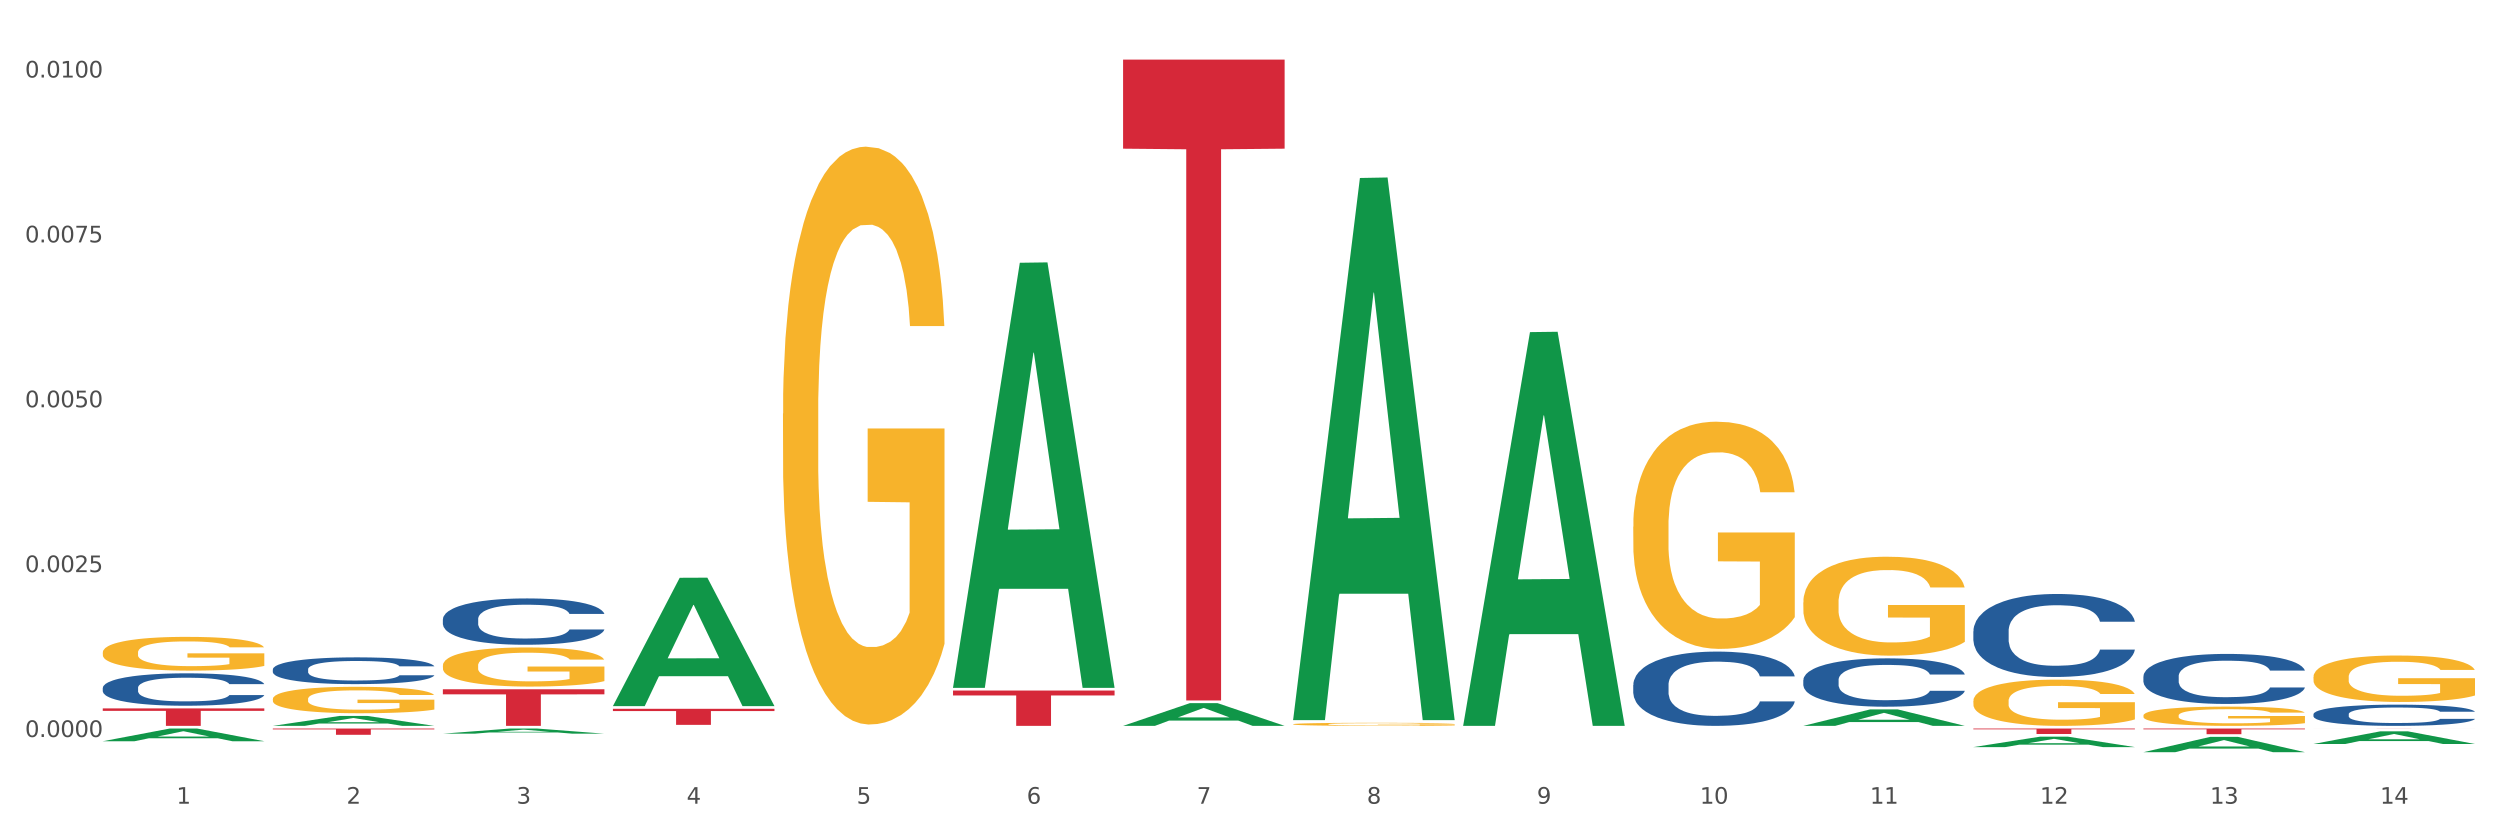 <?xml version="1.0" encoding="utf-8" standalone="no"?>
<!DOCTYPE svg PUBLIC "-//W3C//DTD SVG 1.1//EN"
  "http://www.w3.org/Graphics/SVG/1.1/DTD/svg11.dtd">
<svg xmlns:xlink="http://www.w3.org/1999/xlink" width="1080pt" height="360pt" viewBox="0 0 1080 360" xmlns="http://www.w3.org/2000/svg" version="1.1">
 <rect x="0" y="0" width="1080" height="360" fill="#333333" stroke="none"/>
 <defs>
  <style type="text/css">*{stroke-linejoin: round; stroke-linecap: butt}</style>
 </defs>
 <g id="figure_1">
  <g id="patch_1">
   <path d="M 0 360 
L 1080 360 
L 1080 0 
L 0 0 
z
" style="fill: #ffffff; stroke: #ffffff; stroke-linejoin: miter"/>
  </g>
  <g id="axes_1">
   <g id="matplotlib.axis_1">
    <g id="xtick_1">
     <g id="text_1">
      <!-- 1 -->
      <g style="fill: #4d4d4d" transform="translate(76.232 347.204) scale(0.096 -0.096)">
       <defs>
        <path id="DejaVuSans-31" d="M 794 531 
L 1825 531 
L 1825 4091 
L 703 3866 
L 703 4441 
L 1819 4666 
L 2450 4666 
L 2450 531 
L 3481 531 
L 3481 0 
L 794 0 
L 794 531 
z
" transform="scale(0.016)"/>
       </defs>
       <use xlink:href="#DejaVuSans-31"/>
      </g>
     </g>
    </g>
    <g id="xtick_2">
     <g id="text_2">
      <!-- 2 -->
      <g style="fill: #4d4d4d" transform="translate(149.695 347.204) scale(0.096 -0.096)">
       <defs>
        <path id="DejaVuSans-32" d="M 1228 531 
L 3431 531 
L 3431 0 
L 469 0 
L 469 531 
Q 828 903 1448 1529 
Q 2069 2156 2228 2338 
Q 2531 2678 2651 2914 
Q 2772 3150 2772 3378 
Q 2772 3750 2511 3984 
Q 2250 4219 1831 4219 
Q 1534 4219 1204 4116 
Q 875 4013 500 3803 
L 500 4441 
Q 881 4594 1212 4672 
Q 1544 4750 1819 4750 
Q 2544 4750 2975 4387 
Q 3406 4025 3406 3419 
Q 3406 3131 3298 2873 
Q 3191 2616 2906 2266 
Q 2828 2175 2409 1742 
Q 1991 1309 1228 531 
z
" transform="scale(0.016)"/>
       </defs>
       <use xlink:href="#DejaVuSans-32"/>
      </g>
     </g>
    </g>
    <g id="xtick_3">
     <g id="text_3">
      <!-- 3 -->
      <g style="fill: #4d4d4d" transform="translate(223.158 347.204) scale(0.096 -0.096)">
       <defs>
        <path id="DejaVuSans-33" d="M 2597 2516 
Q 3050 2419 3304 2112 
Q 3559 1806 3559 1356 
Q 3559 666 3084 287 
Q 2609 -91 1734 -91 
Q 1441 -91 1130 -33 
Q 819 25 488 141 
L 488 750 
Q 750 597 1062 519 
Q 1375 441 1716 441 
Q 2309 441 2620 675 
Q 2931 909 2931 1356 
Q 2931 1769 2642 2001 
Q 2353 2234 1838 2234 
L 1294 2234 
L 1294 2753 
L 1863 2753 
Q 2328 2753 2575 2939 
Q 2822 3125 2822 3475 
Q 2822 3834 2567 4026 
Q 2313 4219 1838 4219 
Q 1578 4219 1281 4162 
Q 984 4106 628 3988 
L 628 4550 
Q 988 4650 1302 4700 
Q 1616 4750 1894 4750 
Q 2613 4750 3031 4423 
Q 3450 4097 3450 3541 
Q 3450 3153 3228 2886 
Q 3006 2619 2597 2516 
z
" transform="scale(0.016)"/>
       </defs>
       <use xlink:href="#DejaVuSans-33"/>
      </g>
     </g>
    </g>
    <g id="xtick_4">
     <g id="text_4">
      <!-- 4 -->
      <g style="fill: #4d4d4d" transform="translate(296.621 347.204) scale(0.096 -0.096)">
       <defs>
        <path id="DejaVuSans-34" d="M 2419 4116 
L 825 1625 
L 2419 1625 
L 2419 4116 
z
M 2253 4666 
L 3047 4666 
L 3047 1625 
L 3713 1625 
L 3713 1100 
L 3047 1100 
L 3047 0 
L 2419 0 
L 2419 1100 
L 313 1100 
L 313 1709 
L 2253 4666 
z
" transform="scale(0.016)"/>
       </defs>
       <use xlink:href="#DejaVuSans-34"/>
      </g>
     </g>
    </g>
    <g id="xtick_5">
     <g id="text_5">
      <!-- 5 -->
      <g style="fill: #4d4d4d" transform="translate(370.084 347.204) scale(0.096 -0.096)">
       <defs>
        <path id="DejaVuSans-35" d="M 691 4666 
L 3169 4666 
L 3169 4134 
L 1269 4134 
L 1269 2991 
Q 1406 3038 1543 3061 
Q 1681 3084 1819 3084 
Q 2600 3084 3056 2656 
Q 3513 2228 3513 1497 
Q 3513 744 3044 326 
Q 2575 -91 1722 -91 
Q 1428 -91 1123 -41 
Q 819 9 494 109 
L 494 744 
Q 775 591 1075 516 
Q 1375 441 1709 441 
Q 2250 441 2565 725 
Q 2881 1009 2881 1497 
Q 2881 1984 2565 2268 
Q 2250 2553 1709 2553 
Q 1456 2553 1204 2497 
Q 953 2441 691 2322 
L 691 4666 
z
" transform="scale(0.016)"/>
       </defs>
       <use xlink:href="#DejaVuSans-35"/>
      </g>
     </g>
    </g>
    <g id="xtick_6">
     <g id="text_6">
      <!-- 6 -->
      <g style="fill: #4d4d4d" transform="translate(443.547 347.204) scale(0.096 -0.096)">
       <defs>
        <path id="DejaVuSans-36" d="M 2113 2584 
Q 1688 2584 1439 2293 
Q 1191 2003 1191 1497 
Q 1191 994 1439 701 
Q 1688 409 2113 409 
Q 2538 409 2786 701 
Q 3034 994 3034 1497 
Q 3034 2003 2786 2293 
Q 2538 2584 2113 2584 
z
M 3366 4563 
L 3366 3988 
Q 3128 4100 2886 4159 
Q 2644 4219 2406 4219 
Q 1781 4219 1451 3797 
Q 1122 3375 1075 2522 
Q 1259 2794 1537 2939 
Q 1816 3084 2150 3084 
Q 2853 3084 3261 2657 
Q 3669 2231 3669 1497 
Q 3669 778 3244 343 
Q 2819 -91 2113 -91 
Q 1303 -91 875 529 
Q 447 1150 447 2328 
Q 447 3434 972 4092 
Q 1497 4750 2381 4750 
Q 2619 4750 2861 4703 
Q 3103 4656 3366 4563 
z
" transform="scale(0.016)"/>
       </defs>
       <use xlink:href="#DejaVuSans-36"/>
      </g>
     </g>
    </g>
    <g id="xtick_7">
     <g id="text_7">
      <!-- 7 -->
      <g style="fill: #4d4d4d" transform="translate(517.01 347.204) scale(0.096 -0.096)">
       <defs>
        <path id="DejaVuSans-37" d="M 525 4666 
L 3525 4666 
L 3525 4397 
L 1831 0 
L 1172 0 
L 2766 4134 
L 525 4134 
L 525 4666 
z
" transform="scale(0.016)"/>
       </defs>
       <use xlink:href="#DejaVuSans-37"/>
      </g>
     </g>
    </g>
    <g id="xtick_8">
     <g id="text_8">
      <!-- 8 -->
      <g style="fill: #4d4d4d" transform="translate(590.473 347.204) scale(0.096 -0.096)">
       <defs>
        <path id="DejaVuSans-38" d="M 2034 2216 
Q 1584 2216 1326 1975 
Q 1069 1734 1069 1313 
Q 1069 891 1326 650 
Q 1584 409 2034 409 
Q 2484 409 2743 651 
Q 3003 894 3003 1313 
Q 3003 1734 2745 1975 
Q 2488 2216 2034 2216 
z
M 1403 2484 
Q 997 2584 770 2862 
Q 544 3141 544 3541 
Q 544 4100 942 4425 
Q 1341 4750 2034 4750 
Q 2731 4750 3128 4425 
Q 3525 4100 3525 3541 
Q 3525 3141 3298 2862 
Q 3072 2584 2669 2484 
Q 3125 2378 3379 2068 
Q 3634 1759 3634 1313 
Q 3634 634 3220 271 
Q 2806 -91 2034 -91 
Q 1263 -91 848 271 
Q 434 634 434 1313 
Q 434 1759 690 2068 
Q 947 2378 1403 2484 
z
M 1172 3481 
Q 1172 3119 1398 2916 
Q 1625 2713 2034 2713 
Q 2441 2713 2670 2916 
Q 2900 3119 2900 3481 
Q 2900 3844 2670 4047 
Q 2441 4250 2034 4250 
Q 1625 4250 1398 4047 
Q 1172 3844 1172 3481 
z
" transform="scale(0.016)"/>
       </defs>
       <use xlink:href="#DejaVuSans-38"/>
      </g>
     </g>
    </g>
    <g id="xtick_9">
     <g id="text_9">
      <!-- 9 -->
      <g style="fill: #4d4d4d" transform="translate(663.936 347.204) scale(0.096 -0.096)">
       <defs>
        <path id="DejaVuSans-39" d="M 703 97 
L 703 672 
Q 941 559 1184 500 
Q 1428 441 1663 441 
Q 2288 441 2617 861 
Q 2947 1281 2994 2138 
Q 2813 1869 2534 1725 
Q 2256 1581 1919 1581 
Q 1219 1581 811 2004 
Q 403 2428 403 3163 
Q 403 3881 828 4315 
Q 1253 4750 1959 4750 
Q 2769 4750 3195 4129 
Q 3622 3509 3622 2328 
Q 3622 1225 3098 567 
Q 2575 -91 1691 -91 
Q 1453 -91 1209 -44 
Q 966 3 703 97 
z
M 1959 2075 
Q 2384 2075 2632 2365 
Q 2881 2656 2881 3163 
Q 2881 3666 2632 3958 
Q 2384 4250 1959 4250 
Q 1534 4250 1286 3958 
Q 1038 3666 1038 3163 
Q 1038 2656 1286 2365 
Q 1534 2075 1959 2075 
z
" transform="scale(0.016)"/>
       </defs>
       <use xlink:href="#DejaVuSans-39"/>
      </g>
     </g>
    </g>
    <g id="xtick_10">
     <g id="text_10">
      <!-- 10 -->
      <g style="fill: #4d4d4d" transform="translate(734.345 347.204) scale(0.096 -0.096)">
       <defs>
        <path id="DejaVuSans-30" d="M 2034 4250 
Q 1547 4250 1301 3770 
Q 1056 3291 1056 2328 
Q 1056 1369 1301 889 
Q 1547 409 2034 409 
Q 2525 409 2770 889 
Q 3016 1369 3016 2328 
Q 3016 3291 2770 3770 
Q 2525 4250 2034 4250 
z
M 2034 4750 
Q 2819 4750 3233 4129 
Q 3647 3509 3647 2328 
Q 3647 1150 3233 529 
Q 2819 -91 2034 -91 
Q 1250 -91 836 529 
Q 422 1150 422 2328 
Q 422 3509 836 4129 
Q 1250 4750 2034 4750 
z
" transform="scale(0.016)"/>
       </defs>
       <use xlink:href="#DejaVuSans-31"/>
       <use xlink:href="#DejaVuSans-30" transform="translate(63.623 0)"/>
      </g>
     </g>
    </g>
    <g id="xtick_11">
     <g id="text_11">
      <!-- 11 -->
      <g style="fill: #4d4d4d" transform="translate(807.808 347.204) scale(0.096 -0.096)">
       <use xlink:href="#DejaVuSans-31"/>
       <use xlink:href="#DejaVuSans-31" transform="translate(63.623 0)"/>
      </g>
     </g>
    </g>
    <g id="xtick_12">
     <g id="text_12">
      <!-- 12 -->
      <g style="fill: #4d4d4d" transform="translate(881.271 347.204) scale(0.096 -0.096)">
       <use xlink:href="#DejaVuSans-31"/>
       <use xlink:href="#DejaVuSans-32" transform="translate(63.623 0)"/>
      </g>
     </g>
    </g>
    <g id="xtick_13">
     <g id="text_13">
      <!-- 13 -->
      <g style="fill: #4d4d4d" transform="translate(954.734 347.204) scale(0.096 -0.096)">
       <use xlink:href="#DejaVuSans-31"/>
       <use xlink:href="#DejaVuSans-33" transform="translate(63.623 0)"/>
      </g>
     </g>
    </g>
    <g id="xtick_14">
     <g id="text_14">
      <!-- 14 -->
      <g style="fill: #4d4d4d" transform="translate(1028.197 347.204) scale(0.096 -0.096)">
       <use xlink:href="#DejaVuSans-31"/>
       <use xlink:href="#DejaVuSans-34" transform="translate(63.623 0)"/>
      </g>
     </g>
    </g>
    <g id="xtick_15"/>
    <g id="xtick_16"/>
    <g id="xtick_17"/>
    <g id="xtick_18"/>
    <g id="xtick_19"/>
    <g id="xtick_20"/>
    <g id="xtick_21"/>
    <g id="xtick_22"/>
    <g id="xtick_23"/>
    <g id="xtick_24"/>
    <g id="xtick_25"/>
    <g id="xtick_26"/>
    <g id="xtick_27"/>
   </g>
   <g id="matplotlib.axis_2">
    <g id="ytick_1">
     <g id="text_15">
      <!-- 0.0000 -->
      <g style="fill: #4d4d4d" transform="translate(10.8 318.383) scale(0.096 -0.096)">
       <defs>
        <path id="DejaVuSans-2e" d="M 684 794 
L 1344 794 
L 1344 0 
L 684 0 
L 684 794 
z
" transform="scale(0.016)"/>
       </defs>
       <use xlink:href="#DejaVuSans-30"/>
       <use xlink:href="#DejaVuSans-2e" transform="translate(63.623 0)"/>
       <use xlink:href="#DejaVuSans-30" transform="translate(95.41 0)"/>
       <use xlink:href="#DejaVuSans-30" transform="translate(159.033 0)"/>
       <use xlink:href="#DejaVuSans-30" transform="translate(222.656 0)"/>
       <use xlink:href="#DejaVuSans-30" transform="translate(286.279 0)"/>
      </g>
     </g>
    </g>
    <g id="ytick_2">
     <g id="text_16">
      <!-- 0.0025 -->
      <g style="fill: #4d4d4d" transform="translate(10.8 247.16) scale(0.096 -0.096)">
       <use xlink:href="#DejaVuSans-30"/>
       <use xlink:href="#DejaVuSans-2e" transform="translate(63.623 0)"/>
       <use xlink:href="#DejaVuSans-30" transform="translate(95.41 0)"/>
       <use xlink:href="#DejaVuSans-30" transform="translate(159.033 0)"/>
       <use xlink:href="#DejaVuSans-32" transform="translate(222.656 0)"/>
       <use xlink:href="#DejaVuSans-35" transform="translate(286.279 0)"/>
      </g>
     </g>
    </g>
    <g id="ytick_3">
     <g id="text_17">
      <!-- 0.0050 -->
      <g style="fill: #4d4d4d" transform="translate(10.8 175.937) scale(0.096 -0.096)">
       <use xlink:href="#DejaVuSans-30"/>
       <use xlink:href="#DejaVuSans-2e" transform="translate(63.623 0)"/>
       <use xlink:href="#DejaVuSans-30" transform="translate(95.41 0)"/>
       <use xlink:href="#DejaVuSans-30" transform="translate(159.033 0)"/>
       <use xlink:href="#DejaVuSans-35" transform="translate(222.656 0)"/>
       <use xlink:href="#DejaVuSans-30" transform="translate(286.279 0)"/>
      </g>
     </g>
    </g>
    <g id="ytick_4">
     <g id="text_18">
      <!-- 0.0075 -->
      <g style="fill: #4d4d4d" transform="translate(10.8 104.714) scale(0.096 -0.096)">
       <use xlink:href="#DejaVuSans-30"/>
       <use xlink:href="#DejaVuSans-2e" transform="translate(63.623 0)"/>
       <use xlink:href="#DejaVuSans-30" transform="translate(95.41 0)"/>
       <use xlink:href="#DejaVuSans-30" transform="translate(159.033 0)"/>
       <use xlink:href="#DejaVuSans-37" transform="translate(222.656 0)"/>
       <use xlink:href="#DejaVuSans-35" transform="translate(286.279 0)"/>
      </g>
     </g>
    </g>
    <g id="ytick_5">
     <g id="text_19">
      <!-- 0.0100 -->
      <g style="fill: #4d4d4d" transform="translate(10.8 33.491) scale(0.096 -0.096)">
       <use xlink:href="#DejaVuSans-30"/>
       <use xlink:href="#DejaVuSans-2e" transform="translate(63.623 0)"/>
       <use xlink:href="#DejaVuSans-30" transform="translate(95.41 0)"/>
       <use xlink:href="#DejaVuSans-31" transform="translate(159.033 0)"/>
       <use xlink:href="#DejaVuSans-30" transform="translate(222.656 0)"/>
       <use xlink:href="#DejaVuSans-30" transform="translate(286.279 0)"/>
      </g>
     </g>
    </g>
    <g id="ytick_6"/>
    <g id="ytick_7"/>
    <g id="ytick_8"/>
    <g id="ytick_9"/>
   </g>
   <g id="PolyCollection_1">
    <path d="M 44.391 320.204 
L 44.463 320.199 
L 73.242 314.741 
L 85.186 314.736 
L 114.181 320.214 
L 100.367 320.214 
L 94.107 318.939 
L 64.393 318.939 
L 64.177 318.959 
L 58.133 320.214 
L 44.391 320.214 
L 44.391 320.204 
L 68.134 318.177 
L 90.366 318.172 
L 79.358 315.904 
L 79.214 315.893 
L 79.07 315.909 
L 68.062 318.172 
L 68.134 318.177 
L 44.391 320.204 
z
" clip-path="url(#p9fde3a2cc4)" style="fill: #109648"/>
    <path d="M 852.484 314.736 
L 922.274 314.736 
L 922.274 315.061 
L 894.821 315.064 
L 894.821 317.077 
L 879.772 317.077 
L 879.772 315.064 
L 852.484 315.061 
L 852.484 314.738 
L 852.484 314.736 
z
" clip-path="url(#p9fde3a2cc4)" style="fill: #d62839"/>
    <path d="M 485.169 25.759 
L 554.959 25.759 
L 554.959 64.23 
L 527.506 64.49 
L 527.506 302.593 
L 512.457 302.593 
L 512.457 64.49 
L 485.169 64.23 
L 485.169 26.019 
L 485.169 25.759 
z
" clip-path="url(#p9fde3a2cc4)" style="fill: #d62839"/>
    <path d="M 411.706 298.312 
L 481.496 298.312 
L 481.496 300.434 
L 454.043 300.448 
L 454.043 313.58 
L 438.994 313.58 
L 438.994 300.448 
L 411.706 300.434 
L 411.706 298.327 
L 411.706 298.312 
z
" clip-path="url(#p9fde3a2cc4)" style="fill: #d62839"/>
    <path d="M 264.78 306.209 
L 334.57 306.209 
L 334.57 307.171 
L 307.117 307.178 
L 307.117 313.134 
L 292.068 313.134 
L 292.068 307.178 
L 264.78 307.171 
L 264.78 306.215 
L 264.78 306.209 
z
" clip-path="url(#p9fde3a2cc4)" style="fill: #d62839"/>
    <path d="M 191.317 297.762 
L 261.107 297.762 
L 261.107 299.96 
L 233.654 299.975 
L 233.654 313.58 
L 218.605 313.58 
L 218.605 299.975 
L 191.317 299.96 
L 191.317 297.776 
L 191.317 297.762 
z
" clip-path="url(#p9fde3a2cc4)" style="fill: #d62839"/>
    <path d="M 117.854 314.736 
L 187.644 314.736 
L 187.644 315.111 
L 160.191 315.113 
L 160.191 317.431 
L 145.142 317.431 
L 145.142 315.113 
L 117.854 315.111 
L 117.854 314.739 
L 117.854 314.736 
z
" clip-path="url(#p9fde3a2cc4)" style="fill: #d62839"/>
    <path d="M 44.391 306.035 
L 114.181 306.035 
L 114.181 307.084 
L 86.728 307.091 
L 86.728 313.58 
L 71.679 313.58 
L 71.679 307.091 
L 44.391 307.084 
L 44.391 306.043 
L 44.391 306.035 
z
" clip-path="url(#p9fde3a2cc4)" style="fill: #d62839"/>
    <path d="M 117.854 289.173 
L 117.937 289.162 
L 117.937 288.866 
L 118.184 288.465 
L 119.091 287.726 
L 120.246 287.166 
L 122.226 286.512 
L 123.299 286.237 
L 124.701 285.931 
L 127.588 285.435 
L 130.888 285.013 
L 133.198 284.78 
L 134.93 284.632 
L 138.807 284.368 
L 141.035 284.252 
L 143.345 284.157 
L 145.324 284.094 
L 148.624 284.02 
L 151.264 283.988 
L 154.316 283.978 
L 156.874 283.988 
L 160.256 284.031 
L 165.206 284.157 
L 167.103 284.231 
L 169.66 284.358 
L 172.3 284.527 
L 174.445 284.696 
L 176.92 284.939 
L 179.477 285.255 
L 181.952 285.657 
L 183.684 286.026 
L 185.087 286.417 
L 186.324 286.892 
L 187.231 287.409 
L 187.644 287.842 
L 172.547 287.842 
L 172.135 287.452 
L 171.31 287.029 
L 170.485 286.744 
L 169.578 286.512 
L 168.175 286.248 
L 166.938 286.079 
L 164.876 285.878 
L 162.978 285.752 
L 161.411 285.678 
L 159.513 285.614 
L 155.471 285.551 
L 152.584 285.551 
L 150.769 285.572 
L 148.542 285.625 
L 146.644 285.699 
L 144.417 285.826 
L 142.685 285.963 
L 140.952 286.142 
L 139.962 286.269 
L 138.477 286.501 
L 137.488 286.691 
L 136.168 287.019 
L 135.425 287.251 
L 134.105 287.853 
L 133.528 288.296 
L 133.28 288.602 
L 133.115 288.94 
L 133.115 290.587 
L 133.61 291.326 
L 134.023 291.643 
L 134.683 292.002 
L 135.92 292.467 
L 137.735 292.921 
L 139.632 293.248 
L 141.2 293.449 
L 142.685 293.596 
L 144.17 293.713 
L 145.984 293.818 
L 147.469 293.881 
L 149.697 293.945 
L 152.336 293.977 
L 154.399 293.977 
L 158.606 293.924 
L 160.503 293.871 
L 162.318 293.797 
L 164.298 293.681 
L 165.865 293.554 
L 166.773 293.459 
L 168.258 293.259 
L 169.413 293.047 
L 170.403 292.805 
L 171.063 292.593 
L 171.805 292.277 
L 172.382 291.918 
L 172.547 291.728 
L 187.644 291.728 
L 187.314 292.108 
L 186.736 292.477 
L 185.582 292.973 
L 184.674 293.259 
L 183.272 293.607 
L 181.787 293.903 
L 179.724 294.23 
L 177.827 294.473 
L 175.847 294.684 
L 173.702 294.874 
L 169.825 295.138 
L 168.423 295.212 
L 165.453 295.339 
L 163.143 295.412 
L 159.761 295.486 
L 156.296 295.529 
L 152.666 295.539 
L 149.449 295.518 
L 145.902 295.455 
L 143.675 295.391 
L 141.2 295.296 
L 138.313 295.148 
L 135.59 294.969 
L 133.033 294.758 
L 130.641 294.515 
L 128.413 294.24 
L 125.526 293.786 
L 123.381 293.343 
L 121.814 292.931 
L 120.741 292.583 
L 119.669 292.139 
L 119.091 291.833 
L 118.184 291.094 
L 117.854 290.408 
L 117.854 289.173 
z
" clip-path="url(#p9fde3a2cc4)" style="fill: #255c99"/>
    <path d="M 999.41 292.456 
L 999.493 292.438 
L 999.493 291.778 
L 999.657 291.21 
L 1000.481 289.835 
L 1001.717 288.698 
L 1002.624 288.094 
L 1003.53 287.599 
L 1004.601 287.104 
L 1005.919 286.591 
L 1008.309 285.839 
L 1009.792 285.454 
L 1011.605 285.051 
L 1014.901 284.464 
L 1017.29 284.135 
L 1019.762 283.86 
L 1023.8 283.53 
L 1026.436 283.383 
L 1029.238 283.273 
L 1032.616 283.2 
L 1035.17 283.181 
L 1040.773 283.236 
L 1045.552 283.401 
L 1047.859 283.53 
L 1050.826 283.75 
L 1052.391 283.896 
L 1054.945 284.19 
L 1057.582 284.574 
L 1059.395 284.904 
L 1062.114 285.528 
L 1064.174 286.151 
L 1066.069 286.921 
L 1067.058 287.452 
L 1067.799 287.947 
L 1068.458 288.515 
L 1069.118 289.413 
L 1054.286 289.413 
L 1053.709 288.772 
L 1052.803 288.167 
L 1051.485 287.58 
L 1050.331 287.214 
L 1048.354 286.756 
L 1046.541 286.462 
L 1044.646 286.242 
L 1042.339 286.059 
L 1040.526 285.967 
L 1037.972 285.894 
L 1032.946 285.912 
L 1029.567 286.059 
L 1027.26 286.242 
L 1025.777 286.407 
L 1024.459 286.591 
L 1022.976 286.847 
L 1021.245 287.232 
L 1020.009 287.58 
L 1018.773 288.02 
L 1017.785 288.46 
L 1016.878 288.973 
L 1016.137 289.523 
L 1015.56 290.091 
L 1015.065 290.788 
L 1014.653 291.943 
L 1014.653 294.454 
L 1014.818 295.022 
L 1015.23 295.773 
L 1015.725 296.342 
L 1016.549 297.02 
L 1017.29 297.478 
L 1018.691 298.138 
L 1020.256 298.688 
L 1021.492 299.036 
L 1022.728 299.329 
L 1024.871 299.732 
L 1027.26 300.062 
L 1029.32 300.264 
L 1032.122 300.447 
L 1034.017 300.521 
L 1035.665 300.557 
L 1039.702 300.557 
L 1042.586 300.502 
L 1045.799 300.374 
L 1048.271 300.209 
L 1050.331 300.007 
L 1052.638 299.677 
L 1054.121 299.366 
L 1054.121 295.535 
L 1035.994 295.517 
L 1035.994 292.969 
L 1069.2 292.969 
L 1069.2 300.447 
L 1067.799 300.832 
L 1066.234 301.18 
L 1064.586 301.492 
L 1062.114 301.877 
L 1059.148 302.243 
L 1056.511 302.5 
L 1053.709 302.72 
L 1050.414 302.922 
L 1046.129 303.105 
L 1043.492 303.178 
L 1040.196 303.233 
L 1036.324 303.252 
L 1032.946 303.215 
L 1029.65 303.123 
L 1026.189 302.958 
L 1022.811 302.72 
L 1020.256 302.482 
L 1017.702 302.189 
L 1014.983 301.804 
L 1012.841 301.437 
L 1011.193 301.107 
L 1009.38 300.686 
L 1007.403 300.136 
L 1005.919 299.641 
L 1004.601 299.128 
L 1003.2 298.468 
L 1002.212 297.9 
L 1001.223 297.185 
L 1000.646 296.653 
L 999.987 295.828 
L 999.493 294.674 
L 999.41 292.456 
z
" clip-path="url(#p9fde3a2cc4)" style="fill: #f7b32b"/>
    <path d="M 925.947 309.104 
L 926.03 309.097 
L 926.03 308.823 
L 926.194 308.588 
L 927.018 308.018 
L 928.254 307.546 
L 929.161 307.296 
L 930.067 307.091 
L 931.138 306.885 
L 932.456 306.673 
L 934.846 306.361 
L 936.329 306.201 
L 938.142 306.034 
L 941.438 305.791 
L 943.827 305.654 
L 946.299 305.54 
L 950.337 305.404 
L 952.973 305.343 
L 955.775 305.297 
L 959.153 305.267 
L 961.707 305.259 
L 967.31 305.282 
L 972.089 305.35 
L 974.396 305.404 
L 977.363 305.495 
L 978.928 305.556 
L 981.482 305.677 
L 984.119 305.837 
L 985.932 305.973 
L 988.651 306.232 
L 990.711 306.49 
L 992.606 306.809 
L 993.595 307.03 
L 994.336 307.235 
L 994.995 307.47 
L 995.655 307.843 
L 980.823 307.843 
L 980.246 307.577 
L 979.34 307.326 
L 978.022 307.083 
L 976.868 306.931 
L 974.891 306.741 
L 973.078 306.619 
L 971.183 306.528 
L 968.876 306.452 
L 967.063 306.414 
L 964.509 306.384 
L 959.483 306.391 
L 956.104 306.452 
L 953.797 306.528 
L 952.314 306.597 
L 950.996 306.673 
L 949.513 306.779 
L 947.782 306.939 
L 946.546 307.083 
L 945.31 307.265 
L 944.322 307.448 
L 943.415 307.66 
L 942.674 307.888 
L 942.097 308.124 
L 941.602 308.413 
L 941.19 308.892 
L 941.19 309.933 
L 941.355 310.168 
L 941.767 310.48 
L 942.262 310.715 
L 943.086 310.996 
L 943.827 311.186 
L 945.228 311.46 
L 946.793 311.688 
L 948.029 311.832 
L 949.265 311.954 
L 951.408 312.121 
L 953.797 312.258 
L 955.857 312.341 
L 958.659 312.417 
L 960.554 312.448 
L 962.202 312.463 
L 966.239 312.463 
L 969.123 312.44 
L 972.336 312.387 
L 974.808 312.319 
L 976.868 312.235 
L 979.175 312.098 
L 980.658 311.969 
L 980.658 310.381 
L 962.531 310.373 
L 962.531 309.317 
L 995.737 309.317 
L 995.737 312.417 
L 994.336 312.577 
L 992.771 312.721 
L 991.123 312.851 
L 988.651 313.01 
L 985.685 313.162 
L 983.048 313.269 
L 980.246 313.36 
L 976.951 313.443 
L 972.666 313.519 
L 970.029 313.55 
L 966.733 313.573 
L 962.861 313.58 
L 959.483 313.565 
L 956.187 313.527 
L 952.726 313.459 
L 949.348 313.36 
L 946.793 313.261 
L 944.239 313.139 
L 941.52 312.98 
L 939.378 312.828 
L 937.73 312.691 
L 935.917 312.516 
L 933.94 312.288 
L 932.456 312.083 
L 931.138 311.87 
L 929.737 311.597 
L 928.749 311.361 
L 927.76 311.065 
L 927.183 310.844 
L 926.524 310.503 
L 926.03 310.024 
L 925.947 309.104 
z
" clip-path="url(#p9fde3a2cc4)" style="fill: #f7b32b"/>
    <path d="M 852.484 302.836 
L 852.567 302.818 
L 852.567 302.161 
L 852.731 301.596 
L 853.555 300.228 
L 854.791 299.097 
L 855.698 298.495 
L 856.604 298.002 
L 857.675 297.51 
L 858.993 296.999 
L 861.383 296.251 
L 862.866 295.868 
L 864.679 295.467 
L 867.975 294.883 
L 870.364 294.554 
L 872.836 294.281 
L 876.873 293.952 
L 879.51 293.807 
L 882.312 293.697 
L 885.69 293.624 
L 888.244 293.606 
L 893.847 293.661 
L 898.626 293.825 
L 900.933 293.952 
L 903.9 294.171 
L 905.465 294.317 
L 908.019 294.609 
L 910.656 294.992 
L 912.469 295.321 
L 915.188 295.941 
L 917.248 296.561 
L 919.143 297.327 
L 920.132 297.856 
L 920.873 298.349 
L 921.532 298.914 
L 922.192 299.808 
L 907.36 299.808 
L 906.783 299.17 
L 905.877 298.568 
L 904.559 297.984 
L 903.405 297.619 
L 901.428 297.163 
L 899.615 296.871 
L 897.72 296.652 
L 895.413 296.47 
L 893.6 296.379 
L 891.046 296.306 
L 886.02 296.324 
L 882.641 296.47 
L 880.334 296.652 
L 878.851 296.816 
L 877.533 296.999 
L 876.05 297.254 
L 874.319 297.637 
L 873.083 297.984 
L 871.847 298.422 
L 870.859 298.859 
L 869.952 299.37 
L 869.211 299.917 
L 868.634 300.483 
L 868.139 301.176 
L 867.727 302.325 
L 867.727 304.824 
L 867.892 305.39 
L 868.304 306.138 
L 868.799 306.703 
L 869.623 307.378 
L 870.364 307.834 
L 871.765 308.491 
L 873.33 309.038 
L 874.566 309.385 
L 875.802 309.676 
L 877.945 310.078 
L 880.334 310.406 
L 882.394 310.607 
L 885.196 310.789 
L 887.091 310.862 
L 888.739 310.899 
L 892.776 310.899 
L 895.66 310.844 
L 898.873 310.716 
L 901.345 310.552 
L 903.405 310.351 
L 905.712 310.023 
L 907.195 309.713 
L 907.195 305.901 
L 889.068 305.882 
L 889.068 303.347 
L 922.274 303.347 
L 922.274 310.789 
L 920.873 311.172 
L 919.308 311.519 
L 917.66 311.829 
L 915.188 312.212 
L 912.222 312.577 
L 909.585 312.832 
L 906.783 313.051 
L 903.488 313.252 
L 899.203 313.434 
L 896.566 313.507 
L 893.27 313.562 
L 889.398 313.58 
L 886.02 313.544 
L 882.724 313.452 
L 879.263 313.288 
L 875.885 313.051 
L 873.33 312.814 
L 870.776 312.522 
L 868.057 312.139 
L 865.915 311.774 
L 864.267 311.446 
L 862.454 311.026 
L 860.477 310.479 
L 858.993 309.987 
L 857.675 309.476 
L 856.274 308.819 
L 855.286 308.254 
L 854.297 307.542 
L 853.72 307.013 
L 853.061 306.192 
L 852.567 305.043 
L 852.484 302.836 
z
" clip-path="url(#p9fde3a2cc4)" style="fill: #f7b32b"/>
    <path d="M 925.947 314.736 
L 995.737 314.736 
L 995.737 315.074 
L 968.284 315.076 
L 968.284 317.169 
L 953.235 317.169 
L 953.235 315.076 
L 925.947 315.074 
L 925.947 314.738 
L 925.947 314.736 
z
" clip-path="url(#p9fde3a2cc4)" style="fill: #d62839"/>
    <path d="M 779.021 260.255 
L 779.104 260.216 
L 779.104 258.81 
L 779.268 257.6 
L 780.092 254.672 
L 781.328 252.251 
L 782.235 250.963 
L 783.141 249.908 
L 784.212 248.854 
L 785.53 247.761 
L 787.92 246.16 
L 789.403 245.341 
L 791.216 244.482 
L 794.512 243.232 
L 796.901 242.529 
L 799.373 241.944 
L 803.41 241.241 
L 806.047 240.929 
L 808.849 240.695 
L 812.227 240.538 
L 814.781 240.499 
L 820.384 240.616 
L 825.163 240.968 
L 827.47 241.241 
L 830.437 241.71 
L 832.002 242.022 
L 834.556 242.647 
L 837.193 243.466 
L 839.006 244.169 
L 841.725 245.497 
L 843.785 246.824 
L 845.68 248.464 
L 846.669 249.596 
L 847.41 250.65 
L 848.069 251.861 
L 848.729 253.774 
L 833.897 253.774 
L 833.32 252.407 
L 832.414 251.119 
L 831.096 249.869 
L 829.942 249.089 
L 827.965 248.113 
L 826.152 247.488 
L 824.257 247.019 
L 821.95 246.629 
L 820.137 246.434 
L 817.583 246.278 
L 812.556 246.317 
L 809.178 246.629 
L 806.871 247.019 
L 805.388 247.371 
L 804.07 247.761 
L 802.587 248.308 
L 800.856 249.128 
L 799.62 249.869 
L 798.384 250.806 
L 797.396 251.743 
L 796.489 252.837 
L 795.748 254.008 
L 795.171 255.218 
L 794.676 256.702 
L 794.264 259.161 
L 794.264 264.51 
L 794.429 265.721 
L 794.841 267.321 
L 795.336 268.532 
L 796.16 269.976 
L 796.901 270.952 
L 798.302 272.358 
L 799.867 273.529 
L 801.103 274.271 
L 802.339 274.896 
L 804.482 275.754 
L 806.871 276.457 
L 808.931 276.887 
L 811.733 277.277 
L 813.628 277.433 
L 815.276 277.511 
L 819.313 277.511 
L 822.197 277.394 
L 825.41 277.121 
L 827.882 276.77 
L 829.942 276.34 
L 832.249 275.637 
L 833.732 274.974 
L 833.732 266.814 
L 815.605 266.775 
L 815.605 261.348 
L 848.811 261.348 
L 848.811 277.277 
L 847.41 278.097 
L 845.845 278.839 
L 844.197 279.502 
L 841.725 280.322 
L 838.759 281.103 
L 836.122 281.65 
L 833.32 282.118 
L 830.025 282.548 
L 825.74 282.938 
L 823.103 283.094 
L 819.807 283.212 
L 815.935 283.251 
L 812.556 283.172 
L 809.261 282.977 
L 805.8 282.626 
L 802.422 282.118 
L 799.867 281.611 
L 797.313 280.986 
L 794.594 280.166 
L 792.452 279.385 
L 790.804 278.683 
L 788.991 277.785 
L 787.014 276.613 
L 785.53 275.559 
L 784.212 274.466 
L 782.811 273.061 
L 781.823 271.85 
L 780.834 270.328 
L 780.257 269.195 
L 779.598 267.438 
L 779.104 264.979 
L 779.021 260.255 
z
" clip-path="url(#p9fde3a2cc4)" style="fill: #f7b32b"/>
    <path d="M 558.632 312.865 
L 558.714 312.864 
L 558.714 312.82 
L 558.879 312.783 
L 559.703 312.692 
L 560.939 312.616 
L 561.846 312.576 
L 562.752 312.544 
L 563.823 312.511 
L 565.141 312.477 
L 567.531 312.427 
L 569.014 312.402 
L 570.827 312.375 
L 574.123 312.336 
L 576.512 312.314 
L 578.984 312.296 
L 583.021 312.274 
L 585.658 312.264 
L 588.46 312.257 
L 591.838 312.252 
L 594.392 312.251 
L 599.995 312.255 
L 604.774 312.266 
L 607.081 312.274 
L 610.048 312.289 
L 611.613 312.298 
L 614.167 312.318 
L 616.804 312.343 
L 618.617 312.365 
L 621.336 312.406 
L 623.396 312.448 
L 625.291 312.499 
L 626.28 312.534 
L 627.021 312.567 
L 627.68 312.604 
L 628.34 312.664 
L 613.508 312.664 
L 612.931 312.621 
L 612.025 312.581 
L 610.707 312.542 
L 609.553 312.518 
L 607.576 312.488 
L 605.763 312.468 
L 603.868 312.454 
L 601.561 312.442 
L 599.748 312.436 
L 597.194 312.431 
L 592.167 312.432 
L 588.789 312.442 
L 586.482 312.454 
L 584.999 312.465 
L 583.681 312.477 
L 582.197 312.494 
L 580.467 312.519 
L 579.231 312.542 
L 577.995 312.571 
L 577.007 312.601 
L 576.1 312.635 
L 575.359 312.671 
L 574.782 312.709 
L 574.287 312.755 
L 573.875 312.831 
L 573.875 312.998 
L 574.04 313.035 
L 574.452 313.085 
L 574.947 313.123 
L 575.771 313.167 
L 576.512 313.198 
L 577.913 313.241 
L 579.478 313.278 
L 580.714 313.301 
L 581.95 313.32 
L 584.093 313.347 
L 586.482 313.369 
L 588.542 313.382 
L 591.343 313.394 
L 593.239 313.399 
L 594.887 313.402 
L 598.924 313.402 
L 601.808 313.398 
L 605.021 313.39 
L 607.493 313.379 
L 609.553 313.365 
L 611.86 313.343 
L 613.343 313.323 
L 613.343 313.069 
L 595.216 313.068 
L 595.216 312.899 
L 628.422 312.899 
L 628.422 313.394 
L 627.021 313.42 
L 625.456 313.443 
L 623.808 313.464 
L 621.336 313.489 
L 618.37 313.513 
L 615.733 313.53 
L 612.931 313.545 
L 609.636 313.558 
L 605.351 313.57 
L 602.714 313.575 
L 599.418 313.579 
L 595.546 313.58 
L 592.167 313.578 
L 588.872 313.572 
L 585.411 313.561 
L 582.033 313.545 
L 579.478 313.529 
L 576.924 313.51 
L 574.205 313.484 
L 572.063 313.46 
L 570.415 313.438 
L 568.602 313.41 
L 566.625 313.374 
L 565.141 313.341 
L 563.823 313.307 
L 562.422 313.263 
L 561.434 313.226 
L 560.445 313.178 
L 559.868 313.143 
L 559.209 313.089 
L 558.714 313.012 
L 558.632 312.865 
z
" clip-path="url(#p9fde3a2cc4)" style="fill: #f7b32b"/>
    <path d="M 338.243 178.711 
L 338.325 178.483 
L 338.325 170.275 
L 338.49 163.208 
L 339.314 146.109 
L 340.55 131.973 
L 341.457 124.45 
L 342.363 118.294 
L 343.434 112.138 
L 344.752 105.755 
L 347.142 96.407 
L 348.625 91.619 
L 350.438 86.604 
L 353.734 79.308 
L 356.123 75.204 
L 358.595 71.784 
L 362.632 67.681 
L 365.269 65.857 
L 368.071 64.489 
L 371.449 63.577 
L 374.003 63.349 
L 379.606 64.033 
L 384.385 66.085 
L 386.692 67.681 
L 389.658 70.416 
L 391.224 72.24 
L 393.778 75.888 
L 396.415 80.676 
L 398.228 84.78 
L 400.947 92.531 
L 403.007 100.283 
L 404.902 109.858 
L 405.891 116.47 
L 406.632 122.626 
L 407.291 129.693 
L 407.951 140.865 
L 393.119 140.865 
L 392.542 132.885 
L 391.636 125.362 
L 390.318 118.066 
L 389.164 113.506 
L 387.187 107.807 
L 385.374 104.159 
L 383.479 101.423 
L 381.172 99.143 
L 379.359 98.003 
L 376.805 97.091 
L 371.778 97.319 
L 368.4 99.143 
L 366.093 101.423 
L 364.61 103.475 
L 363.292 105.755 
L 361.808 108.946 
L 360.078 113.734 
L 358.842 118.066 
L 357.606 123.538 
L 356.617 129.009 
L 355.711 135.393 
L 354.97 142.233 
L 354.393 149.3 
L 353.898 157.964 
L 353.486 172.327 
L 353.486 203.562 
L 353.651 210.629 
L 354.063 219.977 
L 354.558 227.045 
L 355.382 235.48 
L 356.123 241.18 
L 357.524 249.387 
L 359.089 256.227 
L 360.325 260.559 
L 361.561 264.207 
L 363.704 269.222 
L 366.093 273.326 
L 368.153 275.834 
L 370.954 278.114 
L 372.85 279.026 
L 374.498 279.482 
L 378.535 279.482 
L 381.419 278.798 
L 384.632 277.202 
L 387.104 275.15 
L 389.164 272.642 
L 391.471 268.538 
L 392.954 264.663 
L 392.954 217.013 
L 374.827 216.785 
L 374.827 185.095 
L 408.033 185.095 
L 408.033 278.114 
L 406.632 282.902 
L 405.067 287.233 
L 403.419 291.109 
L 400.947 295.897 
L 397.981 300.457 
L 395.344 303.649 
L 392.542 306.385 
L 389.246 308.892 
L 384.962 311.172 
L 382.325 312.084 
L 379.029 312.768 
L 375.157 312.996 
L 371.778 312.54 
L 368.483 311.4 
L 365.022 309.348 
L 361.644 306.385 
L 359.089 303.421 
L 356.535 299.773 
L 353.816 294.985 
L 351.674 290.425 
L 350.026 286.322 
L 348.213 281.078 
L 346.236 274.238 
L 344.752 268.082 
L 343.434 261.699 
L 342.033 253.491 
L 341.045 246.424 
L 340.056 237.532 
L 339.479 230.92 
L 338.82 220.661 
L 338.325 206.298 
L 338.243 178.711 
z
" clip-path="url(#p9fde3a2cc4)" style="fill: #f7b32b"/>
    <path d="M 191.317 287.509 
L 191.399 287.494 
L 191.399 286.938 
L 191.564 286.459 
L 192.388 285.301 
L 193.624 284.343 
L 194.53 283.834 
L 195.437 283.417 
L 196.508 283 
L 197.826 282.567 
L 200.216 281.934 
L 201.699 281.61 
L 203.512 281.27 
L 206.808 280.776 
L 209.197 280.498 
L 211.669 280.266 
L 215.706 279.988 
L 218.343 279.865 
L 221.145 279.772 
L 224.523 279.71 
L 227.077 279.695 
L 232.68 279.741 
L 237.459 279.88 
L 239.766 279.988 
L 242.732 280.173 
L 244.298 280.297 
L 246.852 280.544 
L 249.489 280.868 
L 251.302 281.146 
L 254.021 281.671 
L 256.081 282.197 
L 257.976 282.845 
L 258.965 283.293 
L 259.706 283.71 
L 260.365 284.189 
L 261.024 284.946 
L 246.193 284.946 
L 245.616 284.405 
L 244.71 283.895 
L 243.392 283.401 
L 242.238 283.092 
L 240.261 282.706 
L 238.448 282.459 
L 236.553 282.274 
L 234.246 282.119 
L 232.433 282.042 
L 229.879 281.98 
L 224.852 281.996 
L 221.474 282.119 
L 219.167 282.274 
L 217.684 282.413 
L 216.366 282.567 
L 214.882 282.783 
L 213.152 283.108 
L 211.916 283.401 
L 210.68 283.772 
L 209.691 284.142 
L 208.785 284.575 
L 208.044 285.038 
L 207.467 285.517 
L 206.972 286.104 
L 206.56 287.077 
L 206.56 289.193 
L 206.725 289.671 
L 207.137 290.305 
L 207.632 290.783 
L 208.456 291.355 
L 209.197 291.741 
L 210.598 292.297 
L 212.163 292.76 
L 213.399 293.054 
L 214.635 293.301 
L 216.778 293.64 
L 219.167 293.918 
L 221.227 294.088 
L 224.028 294.243 
L 225.924 294.305 
L 227.571 294.335 
L 231.609 294.335 
L 234.493 294.289 
L 237.706 294.181 
L 240.178 294.042 
L 242.238 293.872 
L 244.545 293.594 
L 246.028 293.332 
L 246.028 290.104 
L 227.901 290.088 
L 227.901 287.942 
L 261.107 287.942 
L 261.107 294.243 
L 259.706 294.567 
L 258.141 294.861 
L 256.493 295.123 
L 254.021 295.447 
L 251.055 295.756 
L 248.418 295.973 
L 245.616 296.158 
L 242.32 296.328 
L 238.036 296.482 
L 235.399 296.544 
L 232.103 296.59 
L 228.231 296.606 
L 224.852 296.575 
L 221.557 296.498 
L 218.096 296.359 
L 214.718 296.158 
L 212.163 295.957 
L 209.609 295.71 
L 206.89 295.386 
L 204.748 295.077 
L 203.1 294.799 
L 201.287 294.444 
L 199.309 293.98 
L 197.826 293.563 
L 196.508 293.131 
L 195.107 292.575 
L 194.119 292.096 
L 193.13 291.494 
L 192.553 291.046 
L 191.894 290.351 
L 191.399 289.378 
L 191.317 287.509 
z
" clip-path="url(#p9fde3a2cc4)" style="fill: #f7b32b"/>
    <path d="M 117.854 301.976 
L 117.936 301.966 
L 117.936 301.59 
L 118.101 301.266 
L 118.925 300.484 
L 120.161 299.837 
L 121.067 299.492 
L 121.974 299.21 
L 123.045 298.929 
L 124.363 298.636 
L 126.753 298.208 
L 128.236 297.989 
L 130.049 297.76 
L 133.345 297.426 
L 135.734 297.238 
L 138.206 297.081 
L 142.243 296.893 
L 144.88 296.81 
L 147.682 296.747 
L 151.06 296.705 
L 153.614 296.695 
L 159.217 296.726 
L 163.996 296.82 
L 166.303 296.893 
L 169.269 297.019 
L 170.835 297.102 
L 173.389 297.269 
L 176.026 297.488 
L 177.839 297.676 
L 180.558 298.031 
L 182.618 298.386 
L 184.513 298.824 
L 185.502 299.127 
L 186.243 299.409 
L 186.902 299.732 
L 187.561 300.244 
L 172.73 300.244 
L 172.153 299.878 
L 171.247 299.534 
L 169.929 299.2 
L 168.775 298.991 
L 166.798 298.73 
L 164.985 298.563 
L 163.09 298.438 
L 160.783 298.334 
L 158.97 298.281 
L 156.416 298.24 
L 151.389 298.25 
L 148.011 298.334 
L 145.704 298.438 
L 144.221 298.532 
L 142.903 298.636 
L 141.419 298.782 
L 139.689 299.002 
L 138.453 299.2 
L 137.217 299.45 
L 136.228 299.701 
L 135.322 299.993 
L 134.581 300.306 
L 134.004 300.63 
L 133.509 301.026 
L 133.097 301.684 
L 133.097 303.114 
L 133.262 303.437 
L 133.674 303.865 
L 134.169 304.189 
L 134.992 304.575 
L 135.734 304.836 
L 137.135 305.212 
L 138.7 305.525 
L 139.936 305.723 
L 141.172 305.89 
L 143.315 306.12 
L 145.704 306.308 
L 147.764 306.422 
L 150.565 306.527 
L 152.461 306.568 
L 154.108 306.589 
L 158.146 306.589 
L 161.03 306.558 
L 164.243 306.485 
L 166.715 306.391 
L 168.775 306.276 
L 171.082 306.088 
L 172.565 305.911 
L 172.565 303.73 
L 154.438 303.719 
L 154.438 302.268 
L 187.644 302.268 
L 187.644 306.527 
L 186.243 306.746 
L 184.678 306.944 
L 183.03 307.122 
L 180.558 307.341 
L 177.591 307.55 
L 174.955 307.696 
L 172.153 307.821 
L 168.857 307.936 
L 164.573 308.04 
L 161.936 308.082 
L 158.64 308.113 
L 154.768 308.124 
L 151.389 308.103 
L 148.094 308.051 
L 144.633 307.957 
L 141.255 307.821 
L 138.7 307.685 
L 136.146 307.518 
L 133.427 307.299 
L 131.285 307.09 
L 129.637 306.902 
L 127.824 306.662 
L 125.846 306.349 
L 124.363 306.067 
L 123.045 305.775 
L 121.644 305.4 
L 120.655 305.076 
L 119.667 304.669 
L 119.09 304.366 
L 118.431 303.897 
L 117.936 303.239 
L 117.854 301.976 
z
" clip-path="url(#p9fde3a2cc4)" style="fill: #f7b32b"/>
    <path d="M 44.391 281.87 
L 44.473 281.857 
L 44.473 281.377 
L 44.638 280.964 
L 45.462 279.965 
L 46.698 279.138 
L 47.604 278.698 
L 48.511 278.339 
L 49.582 277.979 
L 50.9 277.606 
L 53.29 277.059 
L 54.773 276.779 
L 56.586 276.486 
L 59.882 276.059 
L 62.271 275.82 
L 64.743 275.62 
L 68.78 275.38 
L 71.417 275.273 
L 74.219 275.193 
L 77.597 275.14 
L 80.151 275.127 
L 85.754 275.166 
L 90.533 275.286 
L 92.84 275.38 
L 95.806 275.54 
L 97.372 275.646 
L 99.926 275.86 
L 102.563 276.139 
L 104.376 276.379 
L 107.095 276.833 
L 109.155 277.286 
L 111.05 277.845 
L 112.039 278.232 
L 112.78 278.592 
L 113.439 279.005 
L 114.098 279.658 
L 99.267 279.658 
L 98.69 279.192 
L 97.784 278.752 
L 96.466 278.325 
L 95.312 278.059 
L 93.335 277.725 
L 91.522 277.512 
L 89.627 277.352 
L 87.32 277.219 
L 85.507 277.152 
L 82.953 277.099 
L 77.926 277.112 
L 74.548 277.219 
L 72.241 277.352 
L 70.758 277.472 
L 69.44 277.606 
L 67.956 277.792 
L 66.226 278.072 
L 64.99 278.325 
L 63.754 278.645 
L 62.765 278.965 
L 61.859 279.338 
L 61.117 279.738 
L 60.541 280.151 
L 60.046 280.658 
L 59.634 281.497 
L 59.634 283.323 
L 59.799 283.736 
L 60.211 284.283 
L 60.706 284.696 
L 61.529 285.189 
L 62.271 285.522 
L 63.672 286.002 
L 65.237 286.402 
L 66.473 286.655 
L 67.709 286.868 
L 69.852 287.162 
L 72.241 287.402 
L 74.301 287.548 
L 77.102 287.682 
L 78.998 287.735 
L 80.645 287.761 
L 84.683 287.761 
L 87.567 287.721 
L 90.78 287.628 
L 93.252 287.508 
L 95.312 287.362 
L 97.619 287.122 
L 99.102 286.895 
L 99.102 284.11 
L 80.975 284.096 
L 80.975 282.244 
L 114.181 282.244 
L 114.181 287.682 
L 112.78 287.961 
L 111.215 288.215 
L 109.567 288.441 
L 107.095 288.721 
L 104.128 288.988 
L 101.492 289.174 
L 98.69 289.334 
L 95.394 289.481 
L 91.11 289.614 
L 88.473 289.667 
L 85.177 289.707 
L 81.305 289.721 
L 77.926 289.694 
L 74.631 289.627 
L 71.17 289.507 
L 67.792 289.334 
L 65.237 289.161 
L 62.683 288.948 
L 59.964 288.668 
L 57.822 288.401 
L 56.174 288.161 
L 54.361 287.855 
L 52.383 287.455 
L 50.9 287.095 
L 49.582 286.722 
L 48.181 286.242 
L 47.192 285.829 
L 46.204 285.309 
L 45.627 284.923 
L 44.968 284.323 
L 44.473 283.483 
L 44.391 281.87 
z
" clip-path="url(#p9fde3a2cc4)" style="fill: #f7b32b"/>
    <path d="M 999.41 308.529 
L 999.493 308.521 
L 999.493 308.286 
L 999.74 307.968 
L 1000.648 307.381 
L 1001.802 306.937 
L 1003.782 306.418 
L 1004.855 306.2 
L 1006.257 305.957 
L 1009.144 305.563 
L 1012.444 305.228 
L 1014.754 305.044 
L 1016.486 304.927 
L 1020.364 304.717 
L 1022.591 304.625 
L 1024.901 304.55 
L 1026.881 304.5 
L 1030.18 304.441 
L 1032.82 304.416 
L 1035.872 304.407 
L 1038.43 304.416 
L 1041.812 304.449 
L 1046.762 304.55 
L 1048.659 304.609 
L 1051.216 304.709 
L 1053.856 304.843 
L 1056.001 304.977 
L 1058.476 305.17 
L 1061.033 305.421 
L 1063.508 305.739 
L 1065.24 306.033 
L 1066.643 306.343 
L 1067.88 306.719 
L 1068.788 307.13 
L 1069.2 307.473 
L 1054.104 307.473 
L 1053.691 307.163 
L 1052.866 306.828 
L 1052.041 306.602 
L 1051.134 306.418 
L 1049.731 306.209 
L 1048.494 306.074 
L 1046.432 305.915 
L 1044.534 305.815 
L 1042.967 305.756 
L 1041.07 305.706 
L 1037.027 305.656 
L 1034.14 305.656 
L 1032.325 305.672 
L 1030.098 305.714 
L 1028.201 305.773 
L 1025.973 305.873 
L 1024.241 305.982 
L 1022.508 306.125 
L 1021.519 306.225 
L 1020.034 306.41 
L 1019.044 306.56 
L 1017.724 306.82 
L 1016.981 307.004 
L 1015.661 307.482 
L 1015.084 307.834 
L 1014.837 308.077 
L 1014.672 308.345 
L 1014.672 309.651 
L 1015.166 310.238 
L 1015.579 310.489 
L 1016.239 310.774 
L 1017.476 311.142 
L 1019.291 311.503 
L 1021.189 311.762 
L 1022.756 311.922 
L 1024.241 312.039 
L 1025.726 312.131 
L 1027.541 312.215 
L 1029.025 312.265 
L 1031.253 312.315 
L 1033.893 312.34 
L 1035.955 312.34 
L 1040.162 312.298 
L 1042.059 312.257 
L 1043.874 312.198 
L 1045.854 312.106 
L 1047.422 312.005 
L 1048.329 311.93 
L 1049.814 311.771 
L 1050.969 311.603 
L 1051.959 311.411 
L 1052.619 311.243 
L 1053.361 310.992 
L 1053.939 310.707 
L 1054.104 310.556 
L 1069.2 310.556 
L 1068.87 310.858 
L 1068.293 311.151 
L 1067.138 311.545 
L 1066.23 311.771 
L 1064.828 312.047 
L 1063.343 312.282 
L 1061.281 312.541 
L 1059.383 312.734 
L 1057.403 312.902 
L 1055.259 313.052 
L 1051.381 313.262 
L 1049.979 313.32 
L 1047.009 313.421 
L 1044.699 313.48 
L 1041.317 313.538 
L 1037.852 313.572 
L 1034.223 313.58 
L 1031.005 313.563 
L 1027.458 313.513 
L 1025.231 313.463 
L 1022.756 313.387 
L 1019.869 313.27 
L 1017.146 313.128 
L 1014.589 312.96 
L 1012.197 312.768 
L 1009.969 312.55 
L 1007.082 312.19 
L 1004.937 311.838 
L 1003.37 311.511 
L 1002.297 311.235 
L 1001.225 310.883 
L 1000.648 310.64 
L 999.74 310.053 
L 999.41 309.509 
L 999.41 308.529 
z
" clip-path="url(#p9fde3a2cc4)" style="fill: #255c99"/>
    <path d="M 925.947 292.2 
L 926.03 292.181 
L 926.03 291.628 
L 926.277 290.878 
L 927.185 289.496 
L 928.339 288.45 
L 930.319 287.226 
L 931.392 286.713 
L 932.794 286.14 
L 935.681 285.213 
L 938.981 284.423 
L 941.291 283.989 
L 943.023 283.712 
L 946.901 283.219 
L 949.128 283.002 
L 951.438 282.824 
L 953.418 282.706 
L 956.717 282.568 
L 959.357 282.508 
L 962.409 282.489 
L 964.967 282.508 
L 968.349 282.587 
L 973.299 282.824 
L 975.196 282.962 
L 977.753 283.199 
L 980.393 283.515 
L 982.538 283.831 
L 985.013 284.285 
L 987.57 284.877 
L 990.045 285.627 
L 991.777 286.318 
L 993.18 287.048 
L 994.417 287.937 
L 995.325 288.904 
L 995.737 289.713 
L 980.641 289.713 
L 980.228 288.983 
L 979.403 288.193 
L 978.578 287.66 
L 977.671 287.226 
L 976.268 286.733 
L 975.031 286.417 
L 972.969 286.042 
L 971.071 285.805 
L 969.504 285.667 
L 967.607 285.548 
L 963.564 285.43 
L 960.677 285.43 
L 958.862 285.469 
L 956.635 285.568 
L 954.738 285.706 
L 952.51 285.943 
L 950.778 286.2 
L 949.045 286.535 
L 948.056 286.772 
L 946.571 287.206 
L 945.581 287.562 
L 944.261 288.174 
L 943.518 288.608 
L 942.198 289.733 
L 941.621 290.562 
L 941.373 291.134 
L 941.209 291.766 
L 941.209 294.845 
L 941.703 296.227 
L 942.116 296.819 
L 942.776 297.491 
L 944.013 298.359 
L 945.828 299.208 
L 947.726 299.82 
L 949.293 300.195 
L 950.778 300.471 
L 952.263 300.688 
L 954.078 300.886 
L 955.562 301.004 
L 957.79 301.123 
L 960.43 301.182 
L 962.492 301.182 
L 966.699 301.083 
L 968.596 300.984 
L 970.411 300.846 
L 972.391 300.629 
L 973.959 300.392 
L 974.866 300.215 
L 976.351 299.84 
L 977.506 299.445 
L 978.496 298.991 
L 979.156 298.596 
L 979.898 298.004 
L 980.476 297.333 
L 980.641 296.977 
L 995.737 296.977 
L 995.407 297.688 
L 994.83 298.379 
L 993.675 299.307 
L 992.767 299.84 
L 991.365 300.491 
L 989.88 301.044 
L 987.818 301.656 
L 985.92 302.11 
L 983.94 302.504 
L 981.796 302.86 
L 977.918 303.353 
L 976.516 303.491 
L 973.546 303.728 
L 971.236 303.866 
L 967.854 304.005 
L 964.389 304.084 
L 960.76 304.103 
L 957.542 304.064 
L 953.995 303.945 
L 951.768 303.827 
L 949.293 303.649 
L 946.406 303.373 
L 943.683 303.037 
L 941.126 302.643 
L 938.734 302.189 
L 936.506 301.675 
L 933.619 300.827 
L 931.474 299.997 
L 929.907 299.228 
L 928.834 298.576 
L 927.762 297.747 
L 927.185 297.175 
L 926.277 295.793 
L 925.947 294.51 
L 925.947 292.2 
z
" clip-path="url(#p9fde3a2cc4)" style="fill: #255c99"/>
    <path d="M 852.484 272.705 
L 852.567 272.673 
L 852.567 271.756 
L 852.814 270.512 
L 853.722 268.22 
L 854.876 266.484 
L 856.856 264.454 
L 857.929 263.603 
L 859.331 262.653 
L 862.218 261.114 
L 865.518 259.804 
L 867.828 259.084 
L 869.56 258.626 
L 873.438 257.807 
L 875.665 257.447 
L 877.975 257.152 
L 879.955 256.956 
L 883.254 256.726 
L 885.894 256.628 
L 888.946 256.595 
L 891.504 256.628 
L 894.886 256.759 
L 899.836 257.152 
L 901.733 257.381 
L 904.29 257.774 
L 906.93 258.298 
L 909.075 258.822 
L 911.55 259.575 
L 914.107 260.557 
L 916.582 261.802 
L 918.314 262.948 
L 919.717 264.159 
L 920.954 265.633 
L 921.862 267.237 
L 922.274 268.58 
L 907.178 268.58 
L 906.765 267.368 
L 905.94 266.058 
L 905.115 265.174 
L 904.208 264.454 
L 902.805 263.635 
L 901.568 263.111 
L 899.506 262.489 
L 897.608 262.096 
L 896.041 261.867 
L 894.144 261.671 
L 890.101 261.474 
L 887.214 261.474 
L 885.399 261.54 
L 883.172 261.704 
L 881.274 261.933 
L 879.047 262.326 
L 877.315 262.751 
L 875.582 263.308 
L 874.592 263.701 
L 873.108 264.421 
L 872.118 265.011 
L 870.798 266.026 
L 870.055 266.746 
L 868.735 268.612 
L 868.158 269.988 
L 867.91 270.937 
L 867.745 271.985 
L 867.745 277.093 
L 868.24 279.385 
L 868.653 280.368 
L 869.313 281.481 
L 870.55 282.922 
L 872.365 284.33 
L 874.263 285.345 
L 875.83 285.967 
L 877.315 286.425 
L 878.8 286.785 
L 880.615 287.113 
L 882.099 287.309 
L 884.327 287.506 
L 886.967 287.604 
L 889.029 287.604 
L 893.236 287.44 
L 895.133 287.276 
L 896.948 287.047 
L 898.928 286.687 
L 900.496 286.294 
L 901.403 285.999 
L 902.888 285.377 
L 904.043 284.722 
L 905.033 283.969 
L 905.693 283.314 
L 906.435 282.332 
L 907.013 281.219 
L 907.178 280.629 
L 922.274 280.629 
L 921.944 281.808 
L 921.367 282.954 
L 920.212 284.493 
L 919.304 285.377 
L 917.902 286.458 
L 916.417 287.375 
L 914.355 288.39 
L 912.457 289.143 
L 910.477 289.798 
L 908.333 290.387 
L 904.455 291.206 
L 903.053 291.435 
L 900.083 291.828 
L 897.773 292.057 
L 894.391 292.286 
L 890.926 292.417 
L 887.297 292.45 
L 884.079 292.385 
L 880.532 292.188 
L 878.305 291.992 
L 875.83 291.697 
L 872.943 291.238 
L 870.22 290.682 
L 867.663 290.027 
L 865.271 289.274 
L 863.043 288.423 
L 860.156 287.015 
L 858.011 285.639 
L 856.444 284.362 
L 855.371 283.282 
L 854.299 281.906 
L 853.722 280.957 
L 852.814 278.665 
L 852.484 276.536 
L 852.484 272.705 
z
" clip-path="url(#p9fde3a2cc4)" style="fill: #255c99"/>
    <path d="M 779.021 293.796 
L 779.104 293.777 
L 779.104 293.242 
L 779.351 292.517 
L 780.259 291.181 
L 781.413 290.17 
L 783.393 288.987 
L 784.466 288.49 
L 785.868 287.937 
L 788.755 287.04 
L 792.055 286.277 
L 794.365 285.857 
L 796.097 285.59 
L 799.975 285.113 
L 802.202 284.903 
L 804.512 284.731 
L 806.492 284.616 
L 809.791 284.483 
L 812.431 284.426 
L 815.483 284.406 
L 818.041 284.426 
L 821.423 284.502 
L 826.373 284.731 
L 828.27 284.864 
L 830.827 285.093 
L 833.467 285.399 
L 835.612 285.704 
L 838.087 286.143 
L 840.644 286.716 
L 843.119 287.441 
L 844.851 288.109 
L 846.254 288.815 
L 847.491 289.674 
L 848.398 290.609 
L 848.811 291.391 
L 833.715 291.391 
L 833.302 290.685 
L 832.477 289.922 
L 831.652 289.406 
L 830.745 288.987 
L 829.342 288.509 
L 828.105 288.204 
L 826.043 287.842 
L 824.145 287.613 
L 822.578 287.479 
L 820.681 287.364 
L 816.638 287.25 
L 813.751 287.25 
L 811.936 287.288 
L 809.709 287.384 
L 807.811 287.517 
L 805.584 287.746 
L 803.852 287.994 
L 802.119 288.319 
L 801.129 288.548 
L 799.645 288.967 
L 798.655 289.311 
L 797.335 289.903 
L 796.592 290.322 
L 795.272 291.41 
L 794.695 292.212 
L 794.447 292.765 
L 794.282 293.376 
L 794.282 296.353 
L 794.777 297.689 
L 795.19 298.261 
L 795.85 298.91 
L 797.087 299.75 
L 798.902 300.57 
L 800.8 301.162 
L 802.367 301.525 
L 803.852 301.792 
L 805.337 302.002 
L 807.152 302.192 
L 808.636 302.307 
L 810.864 302.421 
L 813.504 302.479 
L 815.566 302.479 
L 819.773 302.383 
L 821.67 302.288 
L 823.485 302.154 
L 825.465 301.944 
L 827.033 301.715 
L 827.94 301.544 
L 829.425 301.181 
L 830.58 300.799 
L 831.57 300.36 
L 832.23 299.979 
L 832.972 299.406 
L 833.55 298.757 
L 833.715 298.414 
L 848.811 298.414 
L 848.481 299.101 
L 847.904 299.769 
L 846.749 300.666 
L 845.841 301.181 
L 844.439 301.811 
L 842.954 302.345 
L 840.892 302.937 
L 838.994 303.376 
L 837.014 303.757 
L 834.869 304.101 
L 830.992 304.578 
L 829.59 304.712 
L 826.62 304.941 
L 824.31 305.074 
L 820.928 305.208 
L 817.463 305.284 
L 813.834 305.303 
L 810.616 305.265 
L 807.069 305.15 
L 804.842 305.036 
L 802.367 304.864 
L 799.48 304.597 
L 796.757 304.273 
L 794.2 303.891 
L 791.808 303.452 
L 789.58 302.956 
L 786.693 302.135 
L 784.548 301.334 
L 782.981 300.589 
L 781.908 299.96 
L 780.836 299.158 
L 780.259 298.605 
L 779.351 297.269 
L 779.021 296.028 
L 779.021 293.796 
z
" clip-path="url(#p9fde3a2cc4)" style="fill: #255c99"/>
    <path d="M 705.558 295.907 
L 705.641 295.877 
L 705.641 295.057 
L 705.888 293.943 
L 706.796 291.891 
L 707.95 290.338 
L 709.93 288.521 
L 711.003 287.759 
L 712.405 286.909 
L 715.292 285.531 
L 718.592 284.359 
L 720.902 283.714 
L 722.634 283.304 
L 726.512 282.571 
L 728.739 282.248 
L 731.049 281.985 
L 733.029 281.809 
L 736.328 281.604 
L 738.968 281.516 
L 742.02 281.486 
L 744.578 281.516 
L 747.96 281.633 
L 752.91 281.985 
L 754.807 282.19 
L 757.364 282.542 
L 760.004 283.01 
L 762.149 283.479 
L 764.624 284.154 
L 767.181 285.033 
L 769.656 286.147 
L 771.388 287.172 
L 772.791 288.257 
L 774.028 289.576 
L 774.935 291.012 
L 775.348 292.214 
L 760.252 292.214 
L 759.839 291.129 
L 759.014 289.957 
L 758.189 289.165 
L 757.282 288.521 
L 755.879 287.788 
L 754.642 287.319 
L 752.58 286.762 
L 750.682 286.41 
L 749.115 286.205 
L 747.218 286.029 
L 743.175 285.853 
L 740.288 285.853 
L 738.473 285.912 
L 736.246 286.059 
L 734.348 286.264 
L 732.121 286.616 
L 730.389 286.997 
L 728.656 287.495 
L 727.666 287.847 
L 726.182 288.491 
L 725.192 289.019 
L 723.872 289.927 
L 723.129 290.572 
L 721.809 292.243 
L 721.232 293.474 
L 720.984 294.324 
L 720.819 295.262 
L 720.819 299.834 
L 721.314 301.886 
L 721.727 302.765 
L 722.387 303.762 
L 723.624 305.051 
L 725.439 306.311 
L 727.336 307.22 
L 728.904 307.777 
L 730.389 308.187 
L 731.874 308.51 
L 733.689 308.803 
L 735.173 308.979 
L 737.401 309.154 
L 740.041 309.242 
L 742.103 309.242 
L 746.31 309.096 
L 748.207 308.949 
L 750.022 308.744 
L 752.002 308.422 
L 753.57 308.07 
L 754.477 307.806 
L 755.962 307.249 
L 757.117 306.663 
L 758.107 305.989 
L 758.767 305.403 
L 759.509 304.524 
L 760.087 303.527 
L 760.252 302.999 
L 775.348 302.999 
L 775.018 304.055 
L 774.441 305.08 
L 773.286 306.458 
L 772.378 307.249 
L 770.976 308.217 
L 769.491 309.037 
L 767.429 309.946 
L 765.531 310.62 
L 763.551 311.206 
L 761.406 311.734 
L 757.529 312.466 
L 756.127 312.672 
L 753.157 313.023 
L 750.847 313.228 
L 747.465 313.434 
L 744 313.551 
L 740.371 313.58 
L 737.153 313.522 
L 733.606 313.346 
L 731.379 313.17 
L 728.904 312.906 
L 726.017 312.496 
L 723.294 311.997 
L 720.737 311.411 
L 718.345 310.737 
L 716.117 309.975 
L 713.23 308.715 
L 711.085 307.484 
L 709.518 306.341 
L 708.445 305.374 
L 707.373 304.143 
L 706.796 303.293 
L 705.888 301.241 
L 705.558 299.336 
L 705.558 295.907 
z
" clip-path="url(#p9fde3a2cc4)" style="fill: #255c99"/>
    <path d="M 191.317 267.515 
L 191.4 267.496 
L 191.4 266.984 
L 191.647 266.29 
L 192.554 265.01 
L 193.709 264.041 
L 195.689 262.907 
L 196.762 262.432 
L 198.164 261.902 
L 201.051 261.043 
L 204.351 260.311 
L 206.661 259.909 
L 208.393 259.653 
L 212.27 259.196 
L 214.498 258.995 
L 216.808 258.83 
L 218.787 258.721 
L 222.087 258.593 
L 224.727 258.538 
L 227.779 258.52 
L 230.337 258.538 
L 233.719 258.611 
L 238.669 258.83 
L 240.566 258.958 
L 243.123 259.178 
L 245.763 259.47 
L 247.908 259.763 
L 250.383 260.183 
L 252.94 260.732 
L 255.415 261.427 
L 257.147 262.066 
L 258.55 262.743 
L 259.787 263.566 
L 260.694 264.461 
L 261.107 265.211 
L 246.01 265.211 
L 245.598 264.535 
L 244.773 263.803 
L 243.948 263.31 
L 243.041 262.907 
L 241.638 262.45 
L 240.401 262.158 
L 238.339 261.81 
L 236.441 261.591 
L 234.874 261.463 
L 232.976 261.353 
L 228.934 261.244 
L 226.047 261.244 
L 224.232 261.28 
L 222.005 261.372 
L 220.107 261.5 
L 217.88 261.719 
L 216.148 261.957 
L 214.415 262.268 
L 213.425 262.487 
L 211.941 262.889 
L 210.951 263.218 
L 209.631 263.785 
L 208.888 264.187 
L 207.568 265.229 
L 206.991 265.997 
L 206.743 266.527 
L 206.578 267.112 
L 206.578 269.964 
L 207.073 271.244 
L 207.486 271.793 
L 208.146 272.414 
L 209.383 273.219 
L 211.198 274.005 
L 213.095 274.571 
L 214.663 274.919 
L 216.148 275.175 
L 217.633 275.376 
L 219.447 275.559 
L 220.932 275.668 
L 223.16 275.778 
L 225.799 275.833 
L 227.862 275.833 
L 232.069 275.742 
L 233.966 275.65 
L 235.781 275.522 
L 237.761 275.321 
L 239.328 275.102 
L 240.236 274.937 
L 241.721 274.59 
L 242.876 274.224 
L 243.866 273.804 
L 244.526 273.438 
L 245.268 272.89 
L 245.846 272.268 
L 246.01 271.939 
L 261.107 271.939 
L 260.777 272.597 
L 260.199 273.237 
L 259.045 274.096 
L 258.137 274.59 
L 256.735 275.193 
L 255.25 275.705 
L 253.187 276.272 
L 251.29 276.692 
L 249.31 277.058 
L 247.165 277.387 
L 243.288 277.844 
L 241.886 277.972 
L 238.916 278.191 
L 236.606 278.319 
L 233.224 278.447 
L 229.759 278.52 
L 226.129 278.539 
L 222.912 278.502 
L 219.365 278.392 
L 217.138 278.283 
L 214.663 278.118 
L 211.776 277.862 
L 209.053 277.551 
L 206.496 277.186 
L 204.104 276.765 
L 201.876 276.29 
L 198.989 275.504 
L 196.844 274.736 
L 195.277 274.023 
L 194.204 273.42 
L 193.132 272.652 
L 192.554 272.122 
L 191.647 270.842 
L 191.317 269.654 
L 191.317 267.515 
z
" clip-path="url(#p9fde3a2cc4)" style="fill: #255c99"/>
    <path d="M 705.558 227.527 
L 705.64 227.438 
L 705.64 224.21 
L 705.805 221.431 
L 706.629 214.707 
L 707.865 209.149 
L 708.772 206.191 
L 709.678 203.77 
L 710.749 201.35 
L 712.067 198.84 
L 714.457 195.164 
L 715.94 193.281 
L 717.753 191.309 
L 721.049 188.44 
L 723.438 186.827 
L 725.91 185.482 
L 729.947 183.868 
L 732.584 183.151 
L 735.386 182.613 
L 738.764 182.255 
L 741.318 182.165 
L 746.921 182.434 
L 751.7 183.241 
L 754.007 183.868 
L 756.974 184.944 
L 758.539 185.661 
L 761.093 187.096 
L 763.73 188.978 
L 765.543 190.592 
L 768.262 193.64 
L 770.322 196.688 
L 772.217 200.453 
L 773.206 203.053 
L 773.947 205.474 
L 774.606 208.253 
L 775.266 212.646 
L 760.434 212.646 
L 759.857 209.508 
L 758.951 206.549 
L 757.633 203.681 
L 756.479 201.888 
L 754.502 199.646 
L 752.689 198.212 
L 750.794 197.136 
L 748.487 196.24 
L 746.674 195.792 
L 744.12 195.433 
L 739.093 195.523 
L 735.715 196.24 
L 733.408 197.136 
L 731.925 197.943 
L 730.607 198.84 
L 729.124 200.095 
L 727.393 201.977 
L 726.157 203.681 
L 724.921 205.832 
L 723.933 207.984 
L 723.026 210.494 
L 722.285 213.183 
L 721.708 215.963 
L 721.213 219.369 
L 720.801 225.017 
L 720.801 237.299 
L 720.966 240.078 
L 721.378 243.754 
L 721.873 246.533 
L 722.697 249.85 
L 723.438 252.091 
L 724.839 255.318 
L 726.404 258.008 
L 727.64 259.711 
L 728.876 261.146 
L 731.019 263.118 
L 733.408 264.732 
L 735.468 265.718 
L 738.27 266.614 
L 740.165 266.973 
L 741.813 267.152 
L 745.85 267.152 
L 748.734 266.883 
L 751.947 266.256 
L 754.419 265.449 
L 756.479 264.463 
L 758.786 262.849 
L 760.269 261.325 
L 760.269 242.588 
L 742.142 242.499 
L 742.142 230.037 
L 775.348 230.037 
L 775.348 266.614 
L 773.947 268.497 
L 772.382 270.2 
L 770.734 271.724 
L 768.262 273.607 
L 765.296 275.4 
L 762.659 276.655 
L 759.857 277.731 
L 756.562 278.717 
L 752.277 279.613 
L 749.64 279.972 
L 746.344 280.241 
L 742.472 280.33 
L 739.093 280.151 
L 735.798 279.703 
L 732.337 278.896 
L 728.959 277.731 
L 726.404 276.565 
L 723.85 275.131 
L 721.131 273.248 
L 718.989 271.455 
L 717.341 269.842 
L 715.528 267.78 
L 713.551 265.09 
L 712.067 262.67 
L 710.749 260.159 
L 709.348 256.932 
L 708.36 254.153 
L 707.371 250.657 
L 706.794 248.057 
L 706.135 244.023 
L 705.64 238.375 
L 705.558 227.527 
z
" clip-path="url(#p9fde3a2cc4)" style="fill: #f7b32b"/>
    <path d="M 999.41 314.736 
L 1069.2 314.736 
L 1069.2 314.742 
L 1041.747 314.742 
L 1041.747 314.778 
L 1026.698 314.778 
L 1026.698 314.742 
L 999.41 314.742 
L 999.41 314.736 
L 999.41 314.736 
z
" clip-path="url(#p9fde3a2cc4)" style="fill: #d62839"/>
    <path d="M 44.391 297.168 
L 44.473 297.156 
L 44.473 296.797 
L 44.721 296.312 
L 45.628 295.416 
L 46.783 294.739 
L 48.763 293.946 
L 49.836 293.613 
L 51.238 293.242 
L 54.125 292.641 
L 57.425 292.13 
L 59.735 291.848 
L 61.467 291.669 
L 65.344 291.35 
L 67.572 291.209 
L 69.882 291.094 
L 71.861 291.017 
L 75.161 290.928 
L 77.801 290.889 
L 80.853 290.877 
L 83.411 290.889 
L 86.793 290.941 
L 91.743 291.094 
L 93.64 291.184 
L 96.197 291.337 
L 98.837 291.542 
L 100.982 291.746 
L 103.457 292.04 
L 106.014 292.424 
L 108.489 292.91 
L 110.221 293.357 
L 111.624 293.831 
L 112.861 294.406 
L 113.768 295.033 
L 114.181 295.557 
L 99.084 295.557 
L 98.672 295.084 
L 97.847 294.572 
L 97.022 294.227 
L 96.115 293.946 
L 94.712 293.626 
L 93.475 293.421 
L 91.413 293.178 
L 89.515 293.025 
L 87.948 292.935 
L 86.05 292.859 
L 82.008 292.782 
L 79.121 292.782 
L 77.306 292.808 
L 75.079 292.872 
L 73.181 292.961 
L 70.954 293.115 
L 69.222 293.281 
L 67.489 293.498 
L 66.499 293.652 
L 65.014 293.933 
L 64.025 294.163 
L 62.705 294.56 
L 61.962 294.841 
L 60.642 295.57 
L 60.065 296.107 
L 59.817 296.478 
L 59.652 296.887 
L 59.652 298.882 
L 60.147 299.777 
L 60.56 300.161 
L 61.22 300.596 
L 62.457 301.158 
L 64.272 301.708 
L 66.169 302.105 
L 67.737 302.347 
L 69.222 302.527 
L 70.707 302.667 
L 72.521 302.795 
L 74.006 302.872 
L 76.234 302.949 
L 78.873 302.987 
L 80.936 302.987 
L 85.143 302.923 
L 87.04 302.859 
L 88.855 302.769 
L 90.835 302.629 
L 92.402 302.475 
L 93.31 302.36 
L 94.795 302.117 
L 95.95 301.862 
L 96.94 301.567 
L 97.6 301.312 
L 98.342 300.928 
L 98.919 300.493 
L 99.084 300.263 
L 114.181 300.263 
L 113.851 300.723 
L 113.273 301.171 
L 112.119 301.772 
L 111.211 302.117 
L 109.809 302.539 
L 108.324 302.897 
L 106.261 303.294 
L 104.364 303.588 
L 102.384 303.844 
L 100.239 304.074 
L 96.362 304.394 
L 94.96 304.483 
L 91.99 304.637 
L 89.68 304.726 
L 86.298 304.816 
L 82.833 304.867 
L 79.203 304.88 
L 75.986 304.854 
L 72.439 304.777 
L 70.212 304.7 
L 67.737 304.585 
L 64.849 304.406 
L 62.127 304.189 
L 59.57 303.933 
L 57.178 303.639 
L 54.95 303.307 
L 52.063 302.757 
L 49.918 302.22 
L 48.351 301.721 
L 47.278 301.299 
L 46.206 300.762 
L 45.628 300.391 
L 44.721 299.496 
L 44.391 298.665 
L 44.391 297.168 
z
" clip-path="url(#p9fde3a2cc4)" style="fill: #255c99"/>
    <path d="M 999.41 321.397 
L 999.482 321.392 
L 1028.261 315.94 
L 1040.205 315.934 
L 1069.2 321.408 
L 1055.386 321.408 
L 1049.126 320.133 
L 1019.412 320.133 
L 1019.196 320.154 
L 1013.152 321.408 
L 999.41 321.408 
L 999.41 321.397 
L 1023.153 319.372 
L 1045.385 319.367 
L 1034.377 317.101 
L 1034.233 317.091 
L 1034.089 317.106 
L 1023.081 319.367 
L 1023.153 319.372 
L 999.41 321.397 
z
" clip-path="url(#p9fde3a2cc4)" style="fill: #109648"/>
    <path d="M 117.854 313.572 
L 117.926 313.568 
L 146.705 309.284 
L 158.649 309.279 
L 187.644 313.58 
L 173.83 313.58 
L 167.57 312.579 
L 137.856 312.579 
L 137.64 312.595 
L 131.596 313.58 
L 117.854 313.58 
L 117.854 313.572 
L 141.597 311.981 
L 163.829 311.977 
L 152.821 310.196 
L 152.677 310.188 
L 152.533 310.2 
L 141.525 311.977 
L 141.597 311.981 
L 117.854 313.572 
z
" clip-path="url(#p9fde3a2cc4)" style="fill: #109648"/>
    <path d="M 191.317 316.948 
L 191.389 316.945 
L 220.168 314.738 
L 232.112 314.736 
L 261.107 316.952 
L 247.293 316.952 
L 241.033 316.436 
L 211.319 316.436 
L 211.103 316.444 
L 205.059 316.952 
L 191.317 316.952 
L 191.317 316.948 
L 215.06 316.128 
L 237.292 316.126 
L 226.284 315.208 
L 226.14 315.204 
L 225.996 315.21 
L 214.988 316.126 
L 215.06 316.128 
L 191.317 316.948 
z
" clip-path="url(#p9fde3a2cc4)" style="fill: #109648"/>
    <path d="M 264.78 304.949 
L 264.852 304.896 
L 293.631 249.602 
L 305.575 249.55 
L 334.57 305.053 
L 320.756 305.053 
L 314.496 292.128 
L 284.782 292.128 
L 284.566 292.337 
L 278.522 305.053 
L 264.78 305.053 
L 264.78 304.949 
L 288.523 284.415 
L 310.755 284.363 
L 299.747 261.38 
L 299.603 261.276 
L 299.459 261.432 
L 288.451 284.363 
L 288.523 284.415 
L 264.78 304.949 
z
" clip-path="url(#p9fde3a2cc4)" style="fill: #109648"/>
    <path d="M 411.706 296.811 
L 411.778 296.639 
L 440.557 113.516 
L 452.501 113.344 
L 481.496 297.156 
L 467.682 297.156 
L 461.422 254.353 
L 431.708 254.353 
L 431.492 255.043 
L 425.448 297.156 
L 411.706 297.156 
L 411.706 296.811 
L 435.449 228.809 
L 457.681 228.637 
L 446.673 152.523 
L 446.529 152.177 
L 446.385 152.695 
L 435.377 228.637 
L 435.449 228.809 
L 411.706 296.811 
z
" clip-path="url(#p9fde3a2cc4)" style="fill: #109648"/>
    <path d="M 632.095 313.26 
L 632.167 313.101 
L 660.946 143.477 
L 672.89 143.317 
L 701.885 313.58 
L 688.071 313.58 
L 681.811 273.932 
L 652.097 273.932 
L 651.881 274.572 
L 645.837 313.58 
L 632.095 313.58 
L 632.095 313.26 
L 655.838 250.271 
L 678.07 250.111 
L 667.062 179.608 
L 666.918 179.288 
L 666.774 179.768 
L 655.766 250.111 
L 655.838 250.271 
L 632.095 313.26 
z
" clip-path="url(#p9fde3a2cc4)" style="fill: #109648"/>
    <path d="M 779.021 313.567 
L 779.093 313.56 
L 807.872 306.466 
L 819.816 306.459 
L 848.811 313.58 
L 834.997 313.58 
L 828.737 311.922 
L 799.023 311.922 
L 798.807 311.949 
L 792.763 313.58 
L 779.021 313.58 
L 779.021 313.567 
L 802.764 310.932 
L 824.996 310.926 
L 813.988 307.977 
L 813.844 307.963 
L 813.7 307.984 
L 802.692 310.926 
L 802.764 310.932 
L 779.021 313.567 
z
" clip-path="url(#p9fde3a2cc4)" style="fill: #109648"/>
    <path d="M 852.484 322.742 
L 852.556 322.738 
L 881.335 318.238 
L 893.279 318.233 
L 922.274 322.751 
L 908.46 322.751 
L 902.2 321.699 
L 872.486 321.699 
L 872.27 321.716 
L 866.226 322.751 
L 852.484 322.751 
L 852.484 322.742 
L 876.227 321.071 
L 898.459 321.067 
L 887.451 319.196 
L 887.307 319.188 
L 887.163 319.201 
L 876.155 321.067 
L 876.227 321.071 
L 852.484 322.742 
z
" clip-path="url(#p9fde3a2cc4)" style="fill: #109648"/>
    <path d="M 925.947 324.937 
L 926.019 324.931 
L 954.798 318.331 
L 966.742 318.325 
L 995.737 324.95 
L 981.923 324.95 
L 975.663 323.407 
L 945.949 323.407 
L 945.733 323.432 
L 939.689 324.95 
L 925.947 324.95 
L 925.947 324.937 
L 949.69 322.486 
L 971.922 322.48 
L 960.914 319.737 
L 960.77 319.725 
L 960.626 319.743 
L 949.618 322.48 
L 949.69 322.486 
L 925.947 324.937 
z
" clip-path="url(#p9fde3a2cc4)" style="fill: #109648"/>
    <path d="M 558.632 310.655 
L 558.704 310.435 
L 587.483 76.889 
L 599.427 76.669 
L 628.422 311.095 
L 614.608 311.095 
L 608.348 256.506 
L 578.634 256.506 
L 578.418 257.386 
L 572.374 311.095 
L 558.632 311.095 
L 558.632 310.655 
L 582.375 223.928 
L 604.607 223.708 
L 593.599 126.636 
L 593.455 126.196 
L 593.311 126.856 
L 582.303 223.708 
L 582.375 223.928 
L 558.632 310.655 
z
" clip-path="url(#p9fde3a2cc4)" style="fill: #109648"/>
    <path d="M 485.169 313.562 
L 485.241 313.552 
L 514.02 303.759 
L 525.964 303.749 
L 554.959 313.58 
L 541.145 313.58 
L 534.885 311.291 
L 505.171 311.291 
L 504.955 311.328 
L 498.911 313.58 
L 485.169 313.58 
L 485.169 313.562 
L 508.912 309.925 
L 531.144 309.916 
L 520.136 305.845 
L 519.992 305.826 
L 519.848 305.854 
L 508.84 309.916 
L 508.912 309.925 
L 485.169 313.562 
z
" clip-path="url(#p9fde3a2cc4)" style="fill: #109648"/>
   </g>
  </g>
 </g>
 <defs>
  <clipPath id="p9fde3a2cc4">
   <rect x="44.391" y="10.8" width="1024.809" height="329.109"/>
  </clipPath>
 </defs>
</svg>
